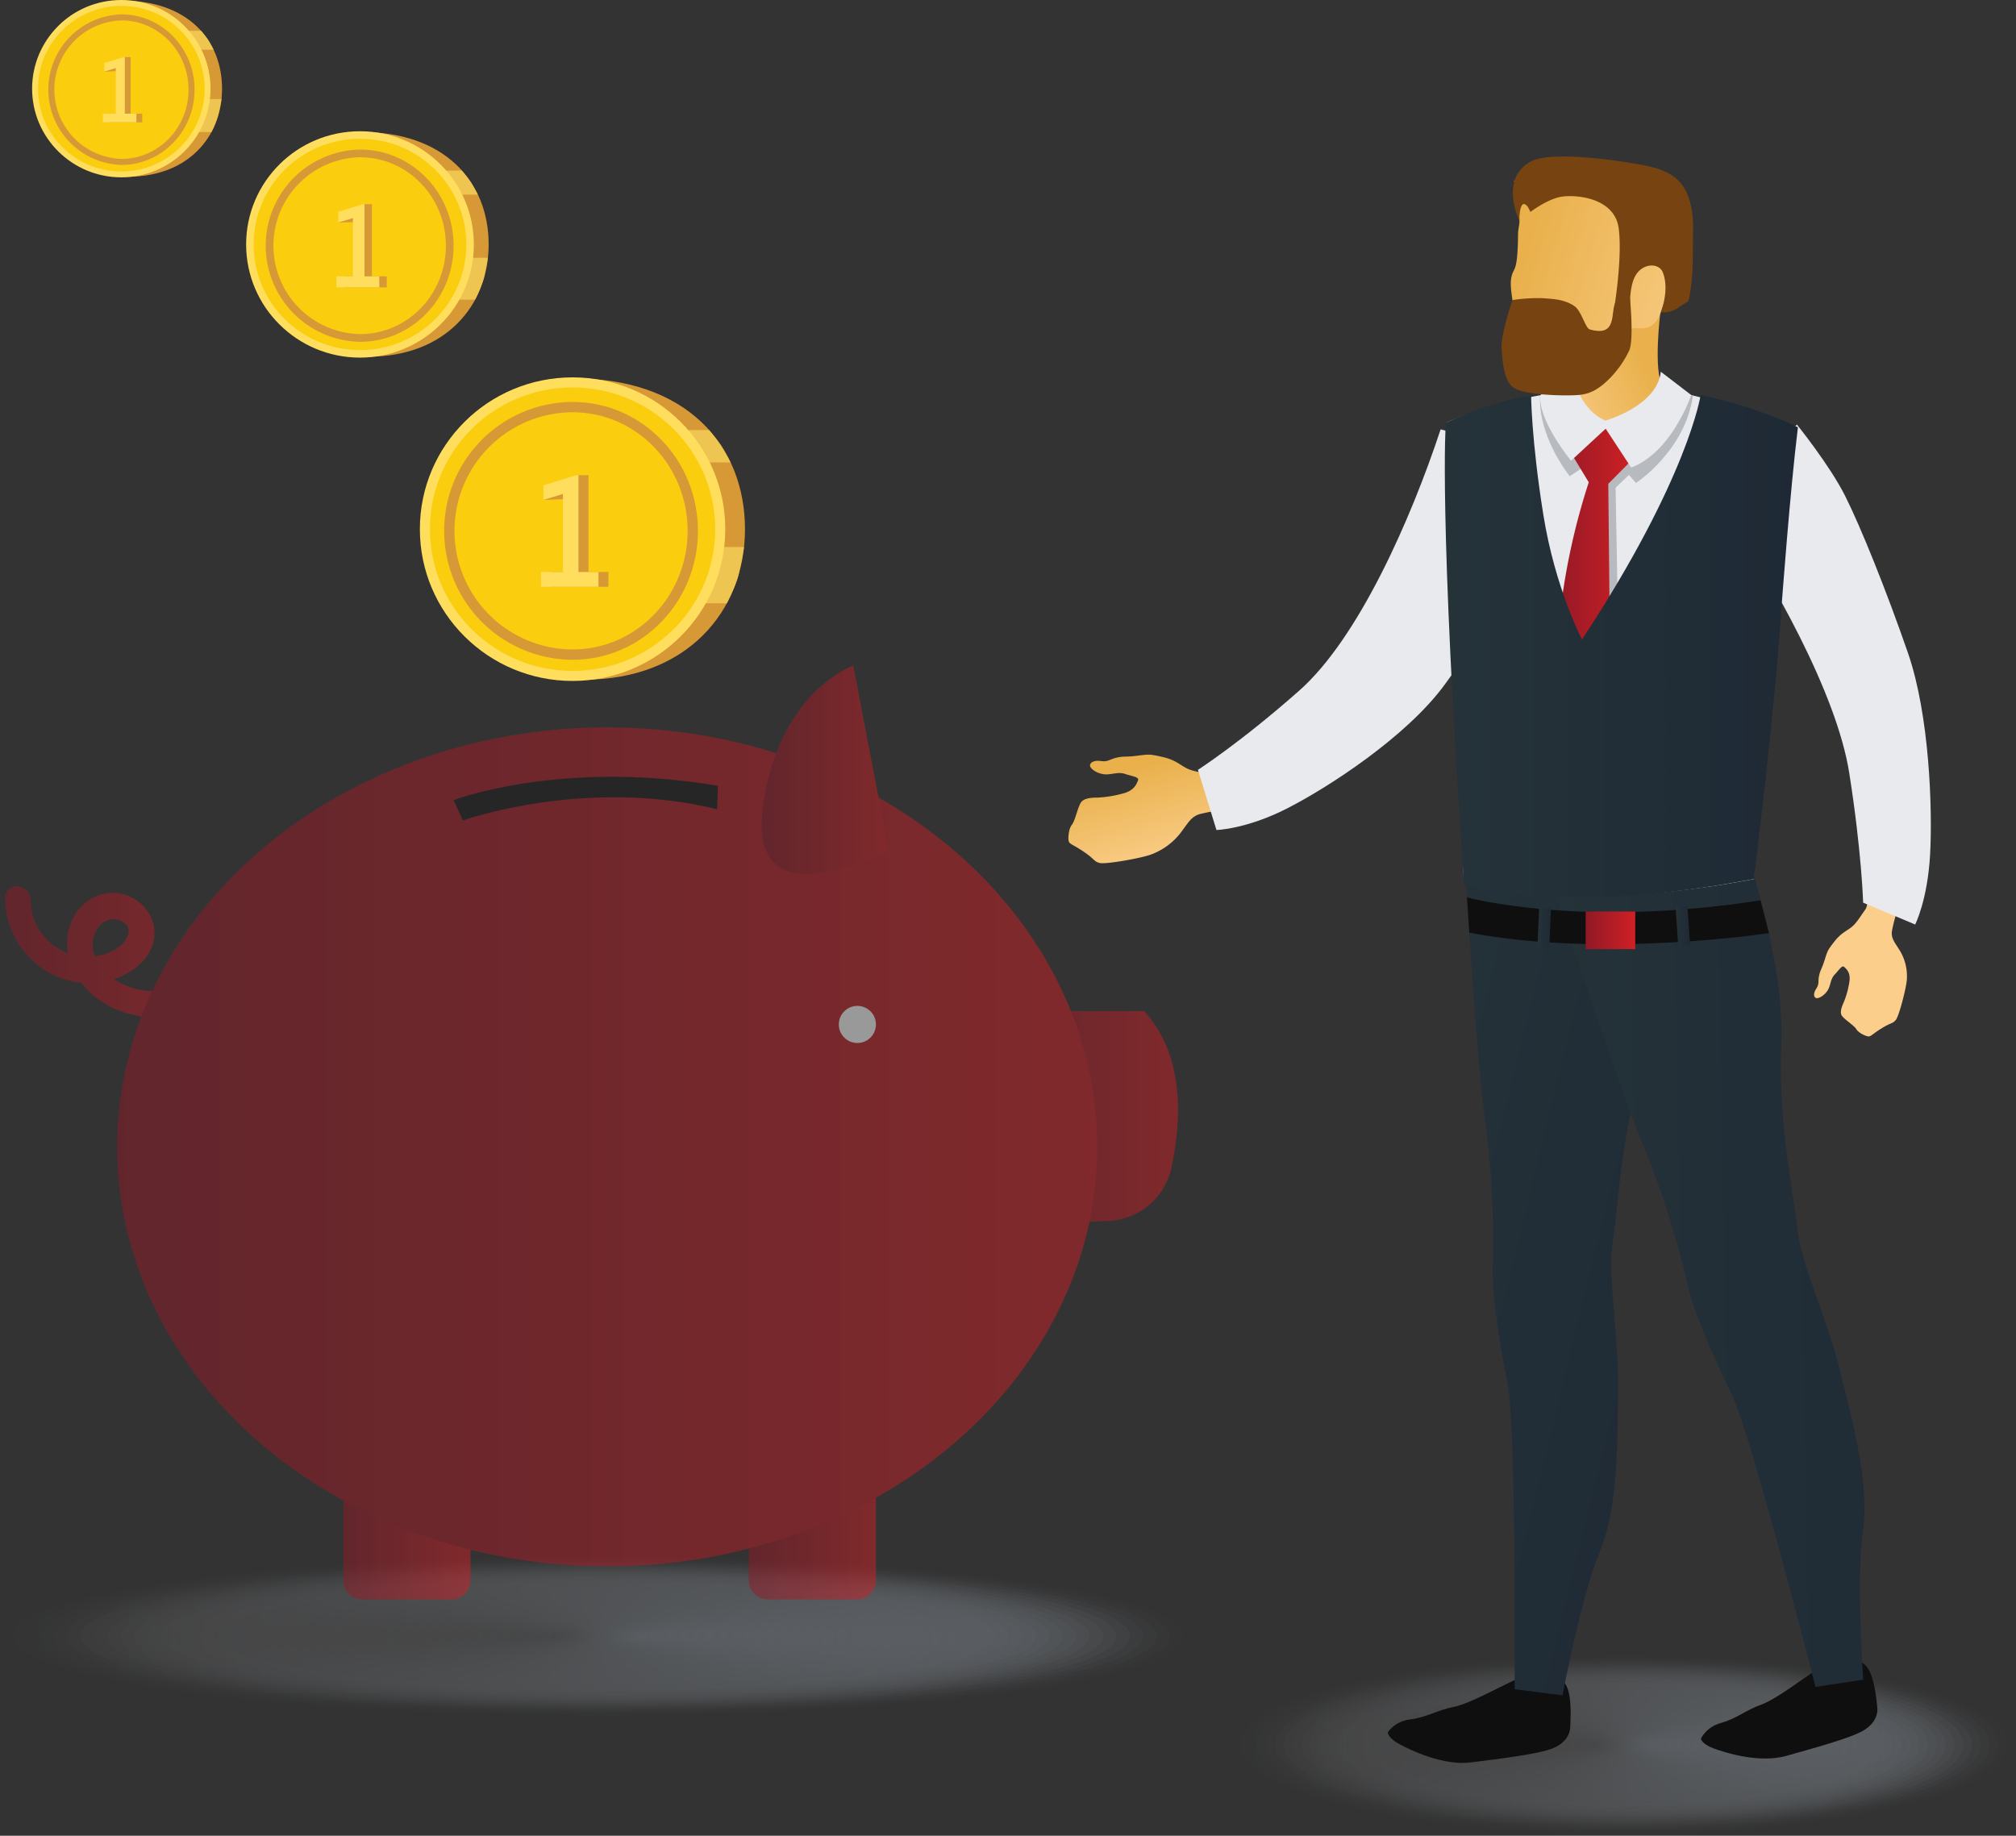<?xml version="1.0" encoding="UTF-8"?> <svg xmlns="http://www.w3.org/2000/svg" xmlns:xlink="http://www.w3.org/1999/xlink" viewBox="0 0 795 723.99"><rect x="0" y="0" width="795" height="723.99" fill="#333333" stroke="none"/><defs><style>.cls-1{opacity:0.25;}.cls-2,.cls-45{opacity:0;}.cls-2{fill:url(#linear-gradient);}.cls-3,.cls-46{opacity:0.02;}.cls-3{fill:url(#linear-gradient-2);}.cls-4,.cls-47{opacity:0.05;}.cls-4{fill:url(#linear-gradient-3);}.cls-48,.cls-5{opacity:0.07;}.cls-5{fill:url(#linear-gradient-4);}.cls-49,.cls-6{opacity:0.1;}.cls-6{fill:url(#linear-gradient-5);}.cls-50,.cls-7{opacity:0.12;}.cls-7{fill:url(#linear-gradient-6);}.cls-51,.cls-8{opacity:0.15;}.cls-8{fill:url(#linear-gradient-7);}.cls-52,.cls-9{opacity:0.17;}.cls-9{fill:url(#linear-gradient-8);}.cls-10,.cls-53{opacity:0.2;}.cls-10{fill:url(#linear-gradient-9);}.cls-11,.cls-54{opacity:0.22;}.cls-11{fill:url(#linear-gradient-10);}.cls-12,.cls-55{opacity:0.24;}.cls-12{fill:url(#linear-gradient-11);}.cls-13,.cls-56{opacity:0.27;}.cls-13{fill:url(#linear-gradient-12);}.cls-14,.cls-57{opacity:0.29;}.cls-14{fill:url(#linear-gradient-13);}.cls-15,.cls-58{opacity:0.32;}.cls-15{fill:url(#linear-gradient-14);}.cls-16,.cls-59{opacity:0.34;}.cls-16{fill:url(#linear-gradient-15);}.cls-17,.cls-60{opacity:0.37;}.cls-17{fill:url(#linear-gradient-16);}.cls-18,.cls-61{opacity:0.39;}.cls-18{fill:url(#linear-gradient-17);}.cls-19,.cls-62{opacity:0.41;}.cls-19{fill:url(#linear-gradient-18);}.cls-20,.cls-63{opacity:0.44;}.cls-20{fill:url(#linear-gradient-19);}.cls-21,.cls-64{opacity:0.46;}.cls-21{fill:url(#linear-gradient-20);}.cls-22,.cls-65{opacity:0.49;}.cls-22{fill:url(#linear-gradient-21);}.cls-23,.cls-66{opacity:0.51;}.cls-23{fill:url(#linear-gradient-22);}.cls-24,.cls-67{opacity:0.54;}.cls-24{fill:url(#linear-gradient-23);}.cls-25,.cls-68{opacity:0.56;}.cls-25{fill:url(#linear-gradient-24);}.cls-26,.cls-69{opacity:0.59;}.cls-26{fill:url(#linear-gradient-25);}.cls-27,.cls-70{opacity:0.61;}.cls-27{fill:url(#linear-gradient-26);}.cls-28,.cls-71{opacity:0.63;}.cls-28{fill:url(#linear-gradient-27);}.cls-29,.cls-72{opacity:0.66;}.cls-29{fill:url(#linear-gradient-28);}.cls-30,.cls-73{opacity:0.68;}.cls-30{fill:url(#linear-gradient-29);}.cls-31,.cls-74{opacity:0.71;}.cls-31{fill:url(#linear-gradient-30);}.cls-32,.cls-75{opacity:0.73;}.cls-32{fill:url(#linear-gradient-31);}.cls-33,.cls-76{opacity:0.76;}.cls-33{fill:url(#linear-gradient-32);}.cls-34,.cls-77{opacity:0.78;}.cls-34{fill:url(#linear-gradient-33);}.cls-35,.cls-78{opacity:0.8;}.cls-35{fill:url(#linear-gradient-34);}.cls-36,.cls-79{opacity:0.83;}.cls-36{fill:url(#linear-gradient-35);}.cls-37,.cls-80{opacity:0.85;}.cls-37{fill:url(#linear-gradient-36);}.cls-38,.cls-81{opacity:0.88;}.cls-38{fill:url(#linear-gradient-37);}.cls-39,.cls-82{opacity:0.9;}.cls-39{fill:url(#linear-gradient-38);}.cls-40,.cls-83{opacity:0.93;}.cls-40{fill:url(#linear-gradient-39);}.cls-41,.cls-84{opacity:0.95;}.cls-41{fill:url(#linear-gradient-40);}.cls-42,.cls-85{opacity:0.98;}.cls-42{fill:url(#linear-gradient-41);}.cls-43{fill:url(#linear-gradient-42);}.cls-44{fill:url(#linear-gradient-43);}.cls-45{fill:url(#linear-gradient-44);}.cls-46{fill:url(#linear-gradient-45);}.cls-47{fill:url(#linear-gradient-46);}.cls-48{fill:url(#linear-gradient-47);}.cls-49{fill:url(#linear-gradient-48);}.cls-50{fill:url(#linear-gradient-49);}.cls-51{fill:url(#linear-gradient-50);}.cls-52{fill:url(#linear-gradient-51);}.cls-53{fill:url(#linear-gradient-52);}.cls-54{fill:url(#linear-gradient-53);}.cls-55{fill:url(#linear-gradient-54);}.cls-56{fill:url(#linear-gradient-55);}.cls-57{fill:url(#linear-gradient-56);}.cls-58{fill:url(#linear-gradient-57);}.cls-59{fill:url(#linear-gradient-58);}.cls-60{fill:url(#linear-gradient-59);}.cls-61{fill:url(#linear-gradient-60);}.cls-62{fill:url(#linear-gradient-61);}.cls-63{fill:url(#linear-gradient-62);}.cls-64{fill:url(#linear-gradient-63);}.cls-65{fill:url(#linear-gradient-64);}.cls-66{fill:url(#linear-gradient-65);}.cls-67{fill:url(#linear-gradient-66);}.cls-68{fill:url(#linear-gradient-67);}.cls-69{fill:url(#linear-gradient-68);}.cls-70{fill:url(#linear-gradient-69);}.cls-71{fill:url(#linear-gradient-70);}.cls-72{fill:url(#linear-gradient-71);}.cls-73{fill:url(#linear-gradient-72);}.cls-74{fill:url(#linear-gradient-73);}.cls-75{fill:url(#linear-gradient-74);}.cls-76{fill:url(#linear-gradient-75);}.cls-77{fill:url(#linear-gradient-76);}.cls-78{fill:url(#linear-gradient-77);}.cls-79{fill:url(#linear-gradient-78);}.cls-80{fill:url(#linear-gradient-79);}.cls-81{fill:url(#linear-gradient-80);}.cls-82{fill:url(#linear-gradient-81);}.cls-83{fill:url(#linear-gradient-82);}.cls-84{fill:url(#linear-gradient-83);}.cls-85{fill:url(#linear-gradient-84);}.cls-86{fill:url(#linear-gradient-85);}.cls-87{fill:#100f0f;}.cls-88{fill:#e8eaee;}.cls-89{fill:url(#linear-gradient-86);}.cls-90{fill:url(#linear-gradient-87);}.cls-91{fill:url(#linear-gradient-88);}.cls-92{fill:url(#linear-gradient-89);}.cls-93{fill:url(#linear-gradient-90);}.cls-94{fill:#741;}.cls-95{fill:url(#linear-gradient-91);}.cls-96{fill:url(#linear-gradient-92);}.cls-97{fill:url(#linear-gradient-93);}.cls-98{fill:#b7babe;}.cls-99{fill:url(#linear-gradient-94);}.cls-100{fill:url(#linear-gradient-95);}.cls-101{opacity:0.5;}.cls-102{fill:url(#linear-gradient-96);}.cls-103{fill:url(#linear-gradient-97);}.cls-104{fill:url(#linear-gradient-98);}.cls-105{fill:url(#linear-gradient-99);}.cls-106{fill:url(#linear-gradient-100);}.cls-107{fill:url(#linear-gradient-101);}.cls-108{fill:url(#linear-gradient-102);}.cls-109{fill:#fff;}.cls-110{fill:#1a1a1a;}.cls-111{fill:#ffde5e;}.cls-112,.cls-116{fill:#d79836;}.cls-112,.cls-113,.cls-115,.cls-118,.cls-120{fill-rule:evenodd;}.cls-113{fill:#eec551;}.cls-114,.cls-117,.cls-119{fill:#facd0e;stroke:#ffde5e;}.cls-114,.cls-115,.cls-117,.cls-118,.cls-119,.cls-120{stroke-miterlimit:10;}.cls-114{stroke-width:3.97px;}.cls-115,.cls-118,.cls-120{fill:none;stroke:#d79836;}.cls-115{stroke-width:4.06px;}.cls-117{stroke-width:2.96px;}.cls-118{stroke-width:3.03px;}.cls-119{stroke-width:2.32px;}.cls-120{stroke-width:2.37px;}</style><linearGradient id="linear-gradient" y1="645.24" x2="472" y2="645.24" gradientUnits="userSpaceOnUse"><stop offset="0" stop-color="#808184"></stop><stop offset="1" stop-color="#d1e1f2"></stop></linearGradient><linearGradient id="linear-gradient-2" x1="5.29" y1="645.24" x2="466.71" y2="645.24" xlink:href="#linear-gradient"></linearGradient><linearGradient id="linear-gradient-3" x1="10.58" y1="645.24" x2="461.42" y2="645.24" xlink:href="#linear-gradient"></linearGradient><linearGradient id="linear-gradient-4" x1="15.86" y1="645.24" x2="456.14" y2="645.24" xlink:href="#linear-gradient"></linearGradient><linearGradient id="linear-gradient-5" x1="21.15" y1="645.24" x2="450.85" y2="645.24" xlink:href="#linear-gradient"></linearGradient><linearGradient id="linear-gradient-6" x1="26.44" y1="645.24" x2="445.56" y2="645.24" xlink:href="#linear-gradient"></linearGradient><linearGradient id="linear-gradient-7" x1="31.73" y1="645.24" x2="440.27" y2="645.24" xlink:href="#linear-gradient"></linearGradient><linearGradient id="linear-gradient-8" x1="37.01" y1="645.24" x2="434.99" y2="645.24" xlink:href="#linear-gradient"></linearGradient><linearGradient id="linear-gradient-9" x1="42.3" y1="645.24" x2="429.7" y2="645.24" xlink:href="#linear-gradient"></linearGradient><linearGradient id="linear-gradient-10" x1="47.59" y1="645.24" x2="424.41" y2="645.24" xlink:href="#linear-gradient"></linearGradient><linearGradient id="linear-gradient-11" x1="52.88" y1="645.24" x2="419.12" y2="645.24" xlink:href="#linear-gradient"></linearGradient><linearGradient id="linear-gradient-12" x1="58.16" y1="645.24" x2="413.84" y2="645.24" xlink:href="#linear-gradient"></linearGradient><linearGradient id="linear-gradient-13" x1="63.45" y1="645.24" x2="408.55" y2="645.24" xlink:href="#linear-gradient"></linearGradient><linearGradient id="linear-gradient-14" x1="68.74" y1="645.24" x2="403.26" y2="645.24" xlink:href="#linear-gradient"></linearGradient><linearGradient id="linear-gradient-15" x1="74.03" y1="645.24" x2="397.97" y2="645.24" xlink:href="#linear-gradient"></linearGradient><linearGradient id="linear-gradient-16" x1="79.31" y1="645.24" x2="392.69" y2="645.24" xlink:href="#linear-gradient"></linearGradient><linearGradient id="linear-gradient-17" x1="84.6" y1="645.24" x2="387.4" y2="645.24" xlink:href="#linear-gradient"></linearGradient><linearGradient id="linear-gradient-18" x1="89.89" y1="645.24" x2="382.11" y2="645.24" xlink:href="#linear-gradient"></linearGradient><linearGradient id="linear-gradient-19" x1="95.18" y1="645.24" x2="376.82" y2="645.24" xlink:href="#linear-gradient"></linearGradient><linearGradient id="linear-gradient-20" x1="100.47" y1="645.24" x2="371.53" y2="645.24" xlink:href="#linear-gradient"></linearGradient><linearGradient id="linear-gradient-21" x1="105.75" y1="645.24" x2="366.25" y2="645.24" xlink:href="#linear-gradient"></linearGradient><linearGradient id="linear-gradient-22" x1="111.04" y1="645.24" x2="360.96" y2="645.24" xlink:href="#linear-gradient"></linearGradient><linearGradient id="linear-gradient-23" x1="116.33" y1="645.24" x2="355.67" y2="645.24" xlink:href="#linear-gradient"></linearGradient><linearGradient id="linear-gradient-24" x1="121.62" y1="645.24" x2="350.38" y2="645.24" xlink:href="#linear-gradient"></linearGradient><linearGradient id="linear-gradient-25" x1="126.9" y1="645.24" x2="345.1" y2="645.24" xlink:href="#linear-gradient"></linearGradient><linearGradient id="linear-gradient-26" x1="132.19" y1="645.24" x2="339.81" y2="645.24" xlink:href="#linear-gradient"></linearGradient><linearGradient id="linear-gradient-27" x1="137.48" y1="645.24" x2="334.52" y2="645.24" xlink:href="#linear-gradient"></linearGradient><linearGradient id="linear-gradient-28" x1="142.77" y1="645.24" x2="329.23" y2="645.24" xlink:href="#linear-gradient"></linearGradient><linearGradient id="linear-gradient-29" x1="148.05" y1="645.24" x2="323.95" y2="645.24" xlink:href="#linear-gradient"></linearGradient><linearGradient id="linear-gradient-30" x1="153.34" y1="645.24" x2="318.66" y2="645.24" xlink:href="#linear-gradient"></linearGradient><linearGradient id="linear-gradient-31" x1="158.63" y1="645.24" x2="313.37" y2="645.24" xlink:href="#linear-gradient"></linearGradient><linearGradient id="linear-gradient-32" x1="163.92" y1="645.24" x2="308.08" y2="645.24" xlink:href="#linear-gradient"></linearGradient><linearGradient id="linear-gradient-33" x1="169.2" y1="645.24" x2="302.8" y2="645.24" xlink:href="#linear-gradient"></linearGradient><linearGradient id="linear-gradient-34" x1="174.49" y1="645.24" x2="297.51" y2="645.24" xlink:href="#linear-gradient"></linearGradient><linearGradient id="linear-gradient-35" x1="179.78" y1="645.24" x2="292.22" y2="645.24" xlink:href="#linear-gradient"></linearGradient><linearGradient id="linear-gradient-36" x1="185.07" y1="645.24" x2="286.93" y2="645.24" xlink:href="#linear-gradient"></linearGradient><linearGradient id="linear-gradient-37" x1="190.36" y1="645.24" x2="281.64" y2="645.24" xlink:href="#linear-gradient"></linearGradient><linearGradient id="linear-gradient-38" x1="195.64" y1="645.24" x2="276.36" y2="645.24" xlink:href="#linear-gradient"></linearGradient><linearGradient id="linear-gradient-39" x1="200.93" y1="645.24" x2="271.07" y2="645.24" xlink:href="#linear-gradient"></linearGradient><linearGradient id="linear-gradient-40" x1="206.22" y1="645.24" x2="265.78" y2="645.24" xlink:href="#linear-gradient"></linearGradient><linearGradient id="linear-gradient-41" x1="211.51" y1="645.24" x2="260.49" y2="645.24" xlink:href="#linear-gradient"></linearGradient><linearGradient id="linear-gradient-42" x1="216.79" y1="645.24" x2="255.21" y2="645.24" xlink:href="#linear-gradient"></linearGradient><linearGradient id="linear-gradient-43" x1="-16367.11" y1="15374.85" x2="-16335.44" y2="15374.85" gradientTransform="matrix(0.24, 1.29, 0.98, -0.28, -10630.33, 25703.26)" gradientUnits="userSpaceOnUse"><stop offset="0" stop-color="#e9b04b"></stop><stop offset="1" stop-color="#fbcf8b"></stop></linearGradient><linearGradient id="linear-gradient-44" x1="485.5" y1="688.08" x2="795" y2="688.08" xlink:href="#linear-gradient"></linearGradient><linearGradient id="linear-gradient-45" x1="488.97" y1="688.08" x2="791.53" y2="688.08" xlink:href="#linear-gradient"></linearGradient><linearGradient id="linear-gradient-46" x1="492.43" y1="688.08" x2="788.06" y2="688.08" xlink:href="#linear-gradient"></linearGradient><linearGradient id="linear-gradient-47" x1="495.9" y1="688.08" x2="784.6" y2="688.08" xlink:href="#linear-gradient"></linearGradient><linearGradient id="linear-gradient-48" x1="499.37" y1="688.08" x2="781.13" y2="688.08" xlink:href="#linear-gradient"></linearGradient><linearGradient id="linear-gradient-49" x1="502.83" y1="688.08" x2="777.66" y2="688.08" xlink:href="#linear-gradient"></linearGradient><linearGradient id="linear-gradient-50" x1="506.3" y1="688.08" x2="774.2" y2="688.08" xlink:href="#linear-gradient"></linearGradient><linearGradient id="linear-gradient-51" x1="509.77" y1="688.08" x2="770.73" y2="688.08" xlink:href="#linear-gradient"></linearGradient><linearGradient id="linear-gradient-52" x1="513.24" y1="688.08" x2="767.26" y2="688.08" xlink:href="#linear-gradient"></linearGradient><linearGradient id="linear-gradient-53" x1="516.7" y1="688.08" x2="763.79" y2="688.08" xlink:href="#linear-gradient"></linearGradient><linearGradient id="linear-gradient-54" x1="520.17" y1="688.08" x2="760.33" y2="688.08" xlink:href="#linear-gradient"></linearGradient><linearGradient id="linear-gradient-55" x1="523.64" y1="688.08" x2="756.86" y2="688.08" xlink:href="#linear-gradient"></linearGradient><linearGradient id="linear-gradient-56" x1="527.11" y1="688.08" x2="753.39" y2="688.08" xlink:href="#linear-gradient"></linearGradient><linearGradient id="linear-gradient-57" x1="530.57" y1="688.08" x2="749.93" y2="688.08" xlink:href="#linear-gradient"></linearGradient><linearGradient id="linear-gradient-58" x1="534.04" y1="688.08" x2="746.46" y2="688.08" xlink:href="#linear-gradient"></linearGradient><linearGradient id="linear-gradient-59" x1="537.51" y1="688.08" x2="742.99" y2="688.08" xlink:href="#linear-gradient"></linearGradient><linearGradient id="linear-gradient-60" x1="540.97" y1="688.08" x2="739.52" y2="688.08" xlink:href="#linear-gradient"></linearGradient><linearGradient id="linear-gradient-61" x1="544.44" y1="688.08" x2="736.06" y2="688.08" xlink:href="#linear-gradient"></linearGradient><linearGradient id="linear-gradient-62" x1="547.91" y1="688.08" x2="732.59" y2="688.08" xlink:href="#linear-gradient"></linearGradient><linearGradient id="linear-gradient-63" x1="551.38" y1="688.08" x2="729.12" y2="688.08" xlink:href="#linear-gradient"></linearGradient><linearGradient id="linear-gradient-64" x1="554.84" y1="688.08" x2="725.65" y2="688.08" xlink:href="#linear-gradient"></linearGradient><linearGradient id="linear-gradient-65" x1="558.31" y1="688.08" x2="722.19" y2="688.08" xlink:href="#linear-gradient"></linearGradient><linearGradient id="linear-gradient-66" x1="561.78" y1="688.08" x2="718.72" y2="688.08" xlink:href="#linear-gradient"></linearGradient><linearGradient id="linear-gradient-67" x1="565.24" y1="688.08" x2="715.25" y2="688.08" xlink:href="#linear-gradient"></linearGradient><linearGradient id="linear-gradient-68" x1="568.71" y1="688.08" x2="711.79" y2="688.08" xlink:href="#linear-gradient"></linearGradient><linearGradient id="linear-gradient-69" x1="572.18" y1="688.08" x2="708.32" y2="688.08" xlink:href="#linear-gradient"></linearGradient><linearGradient id="linear-gradient-70" x1="575.65" y1="688.08" x2="704.85" y2="688.08" xlink:href="#linear-gradient"></linearGradient><linearGradient id="linear-gradient-71" x1="579.11" y1="688.08" x2="701.38" y2="688.08" xlink:href="#linear-gradient"></linearGradient><linearGradient id="linear-gradient-72" x1="582.58" y1="688.08" x2="697.92" y2="688.08" xlink:href="#linear-gradient"></linearGradient><linearGradient id="linear-gradient-73" x1="586.05" y1="688.08" x2="694.45" y2="688.08" xlink:href="#linear-gradient"></linearGradient><linearGradient id="linear-gradient-74" x1="589.52" y1="688.08" x2="690.98" y2="688.08" xlink:href="#linear-gradient"></linearGradient><linearGradient id="linear-gradient-75" x1="592.98" y1="688.08" x2="687.52" y2="688.08" xlink:href="#linear-gradient"></linearGradient><linearGradient id="linear-gradient-76" x1="596.45" y1="688.08" x2="684.05" y2="688.08" xlink:href="#linear-gradient"></linearGradient><linearGradient id="linear-gradient-77" x1="599.92" y1="688.08" x2="680.58" y2="688.08" xlink:href="#linear-gradient"></linearGradient><linearGradient id="linear-gradient-78" x1="603.38" y1="688.08" x2="677.11" y2="688.08" xlink:href="#linear-gradient"></linearGradient><linearGradient id="linear-gradient-79" x1="606.85" y1="688.08" x2="673.65" y2="688.08" xlink:href="#linear-gradient"></linearGradient><linearGradient id="linear-gradient-80" x1="610.32" y1="688.08" x2="670.18" y2="688.08" xlink:href="#linear-gradient"></linearGradient><linearGradient id="linear-gradient-81" x1="613.79" y1="688.08" x2="666.71" y2="688.08" xlink:href="#linear-gradient"></linearGradient><linearGradient id="linear-gradient-82" x1="617.25" y1="688.08" x2="663.24" y2="688.08" xlink:href="#linear-gradient"></linearGradient><linearGradient id="linear-gradient-83" x1="620.72" y1="688.08" x2="659.78" y2="688.08" xlink:href="#linear-gradient"></linearGradient><linearGradient id="linear-gradient-84" x1="624.19" y1="688.08" x2="656.31" y2="688.08" xlink:href="#linear-gradient"></linearGradient><linearGradient id="linear-gradient-85" x1="627.65" y1="688.08" x2="652.84" y2="688.08" xlink:href="#linear-gradient"></linearGradient><linearGradient id="linear-gradient-86" x1="-9258.12" y1="16578.45" x2="-9226.46" y2="16578.45" gradientTransform="matrix(1.1, 0.2, 0.12, -0.81, 8878.91, 15660.14)" xlink:href="#linear-gradient-43"></linearGradient><linearGradient id="linear-gradient-87" x1="-2475.54" y1="2326.73" x2="-2648.21" y2="2329.82" gradientTransform="matrix(-0.96, -0.34, -0.29, 1.25, -1178.96, -3282.23)" gradientUnits="userSpaceOnUse"><stop offset="0" stop-color="#253339"></stop><stop offset="1" stop-color="#1e2935"></stop></linearGradient><linearGradient id="linear-gradient-88" x1="-5061.08" y1="3323.19" x2="-5233.75" y2="3326.27" gradientTransform="matrix(-1.01, -0.06, 0.04, 1.29, -4643.15, -4103.55)" xlink:href="#linear-gradient-87"></linearGradient><linearGradient id="linear-gradient-89" x1="-4416.59" y1="147.78" x2="-4374.04" y2="168.94" gradientTransform="matrix(-0.97, 0, 0, 1, -3632.78, 0)" xlink:href="#linear-gradient-43"></linearGradient><linearGradient id="linear-gradient-90" x1="-4363.18" y1="102.78" x2="-4445.32" y2="127.42" gradientTransform="matrix(-0.97, 0, 0, 1, -3632.78, 0)" xlink:href="#linear-gradient-43"></linearGradient><linearGradient id="linear-gradient-91" x1="625.3" y1="366.91" x2="644.85" y2="366.91" gradientUnits="userSpaceOnUse"><stop offset="0" stop-color="#901926"></stop><stop offset="1" stop-color="#cf2025"></stop></linearGradient><linearGradient id="linear-gradient-92" x1="606.22" y1="366.01" x2="611.6" y2="366.01" gradientTransform="translate(947.4 -258.61) rotate(87.44)" xlink:href="#linear-gradient-87"></linearGradient><linearGradient id="linear-gradient-93" x1="660.76" y1="365.23" x2="666.51" y2="365.23" gradientTransform="translate(26.38 -44.3) rotate(3.9)" xlink:href="#linear-gradient-87"></linearGradient><linearGradient id="linear-gradient-94" x1="611.72" y1="242.26" x2="644.41" y2="242.26" xlink:href="#linear-gradient-91"></linearGradient><linearGradient id="linear-gradient-95" x1="569.8" y1="254.83" x2="709.04" y2="254.83" gradientTransform="matrix(1, 0, 0, 1, 0, 0)" xlink:href="#linear-gradient-87"></linearGradient><linearGradient id="linear-gradient-96" x1="135.42" y1="604.74" x2="185.55" y2="604.74" xlink:href="#linear-gradient-91"></linearGradient><linearGradient id="linear-gradient-97" x1="295.29" y1="604.74" x2="345.42" y2="604.74" xlink:href="#linear-gradient-91"></linearGradient><linearGradient id="linear-gradient-98" x1="6.51" y1="375.33" x2="92.18" y2="375.33" xlink:href="#linear-gradient-91"></linearGradient><linearGradient id="linear-gradient-99" x1="2" y1="375.33" x2="96.67" y2="375.33" xlink:href="#linear-gradient-91"></linearGradient><linearGradient id="linear-gradient-100" x1="388.56" y1="441.05" x2="464.54" y2="441.05" xlink:href="#linear-gradient-91"></linearGradient><linearGradient id="linear-gradient-101" x1="46.19" y1="452.32" x2="432.71" y2="452.32" xlink:href="#linear-gradient-91"></linearGradient><linearGradient id="linear-gradient-102" x1="300.35" y1="303.65" x2="350.43" y2="303.65" xlink:href="#linear-gradient-91"></linearGradient></defs><title>Tx_Uredicheski_Nabirratlena_smetka</title><g id="Layer_2" data-name="Layer 2"><g id="Layer_1-2" data-name="Layer 1"><g class="cls-1"><ellipse id="_Path_" data-name="&lt;Path&gt;" class="cls-2" cx="236" cy="645.24" rx="236" ry="32.01"></ellipse><path class="cls-3" d="M466.71,645.24c0,17.28-103.29,31.29-230.71,31.29S5.29,662.52,5.29,645.24,108.58,614,236,614,466.71,628,466.71,645.24Z"></path><ellipse class="cls-4" cx="236" cy="645.24" rx="225.42" ry="30.58"></ellipse><path class="cls-5" d="M456.14,645.24c0,16.49-98.56,29.86-220.14,29.86S15.86,661.73,15.86,645.24,114.42,615.38,236,615.38,456.14,628.75,456.14,645.24Z"></path><path class="cls-6" d="M450.85,645.24c0,16.1-96.19,29.14-214.85,29.14s-214.85-13-214.85-29.14S117.34,616.1,236,616.1,450.85,629.15,450.85,645.24Z"></path><ellipse class="cls-7" cx="236" cy="645.24" rx="209.56" ry="28.42"></ellipse><path class="cls-8" d="M440.27,645.24c0,15.3-91.45,27.71-204.27,27.71S31.73,660.54,31.73,645.24,123.18,617.53,236,617.53,440.27,629.94,440.27,645.24Z"></path><ellipse class="cls-9" cx="236" cy="645.24" rx="198.99" ry="26.99"></ellipse><path class="cls-10" d="M429.7,645.24c0,14.51-86.72,26.27-193.7,26.27S42.3,659.75,42.3,645.24,129,619,236,619,429.7,630.73,429.7,645.24Z"></path><path class="cls-11" d="M424.41,645.24c0,14.11-84.35,25.56-188.41,25.56S47.59,659.35,47.59,645.24,131.94,619.69,236,619.69,424.41,631.13,424.41,645.24Z"></path><path class="cls-12" d="M419.12,645.24c0,13.72-82,24.84-183.12,24.84S52.88,659,52.88,645.24s82-24.84,183.12-24.84S419.12,631.52,419.12,645.24Z"></path><ellipse class="cls-13" cx="236" cy="645.24" rx="177.84" ry="24.12"></ellipse><path class="cls-14" d="M408.55,645.24c0,12.93-77.25,23.4-172.55,23.4S63.45,658.17,63.45,645.24s77.25-23.4,172.55-23.4S408.55,632.31,408.55,645.24Z"></path><path class="cls-15" d="M403.26,645.24c0,12.53-74.88,22.69-167.26,22.69S68.74,657.77,68.74,645.24,143.62,622.55,236,622.55,403.26,632.71,403.26,645.24Z"></path><path class="cls-16" d="M398,645.24c0,12.13-72.51,22-162,22s-162-9.84-162-22,72.51-22,162-22S398,633.11,398,645.24Z"></path><path class="cls-17" d="M392.69,645.24c0,11.74-70.16,21.25-156.69,21.25S79.31,657,79.31,645.24,149.47,624,236,624,392.69,633.5,392.69,645.24Z"></path><ellipse class="cls-18" cx="236" cy="645.24" rx="151.4" ry="20.54"></ellipse><path class="cls-19" d="M382.11,645.24c0,11-65.42,19.82-146.11,19.82S89.89,656.19,89.89,645.24,155.31,625.42,236,625.42,382.11,634.3,382.11,645.24Z"></path><path class="cls-20" d="M376.82,645.24c0,10.55-63.05,19.1-140.82,19.1s-140.82-8.55-140.82-19.1,63-19.1,140.82-19.1S376.82,634.69,376.82,645.24Z"></path><path class="cls-21" d="M371.53,645.24c0,10.15-60.68,18.38-135.53,18.38s-135.53-8.23-135.53-18.38S161.15,626.86,236,626.86,371.53,635.09,371.53,645.24Z"></path><ellipse class="cls-22" cx="236" cy="645.24" rx="130.25" ry="17.67"></ellipse><path class="cls-23" d="M361,645.24c0,9.36-55.95,17-125,17s-125-7.59-125-17,56-17,125-17S361,635.88,361,645.24Z"></path><path class="cls-24" d="M355.67,645.24c0,9-53.58,16.23-119.67,16.23s-119.67-7.26-119.67-16.23S169.91,629,236,629,355.67,636.28,355.67,645.24Z"></path><path class="cls-25" d="M350.38,645.24c0,8.57-51.21,15.52-114.38,15.52s-114.38-7-114.38-15.52S172.83,629.73,236,629.73,350.38,636.67,350.38,645.24Z"></path><path class="cls-26" d="M345.1,645.24c0,8.17-48.85,14.8-109.1,14.8s-109.1-6.63-109.1-14.8,48.85-14.8,109.1-14.8S345.1,637.07,345.1,645.24Z"></path><ellipse class="cls-27" cx="236" cy="645.24" rx="103.81" ry="14.08"></ellipse><path class="cls-28" d="M334.52,645.24c0,7.38-44.11,13.36-98.52,13.36s-98.52-6-98.52-13.36,44.11-13.36,98.52-13.36S334.52,637.86,334.52,645.24Z"></path><path class="cls-29" d="M329.23,645.24c0,7-41.74,12.65-93.23,12.65s-93.23-5.67-93.23-12.65,41.74-12.65,93.23-12.65S329.23,638.26,329.23,645.24Z"></path><path class="cls-30" d="M324,645.24c0,6.59-39.38,11.93-87.95,11.93s-87.95-5.34-87.95-11.93,39.38-11.93,87.95-11.93S324,638.65,324,645.24Z"></path><path class="cls-31" d="M318.66,645.24c0,6.19-37,11.21-82.66,11.21s-82.66-5-82.66-11.21S190.35,634,236,634,318.66,639.05,318.66,645.24Z"></path><path class="cls-32" d="M313.37,645.24c0,5.8-34.64,10.49-77.37,10.49s-77.37-4.69-77.37-10.49,34.64-10.49,77.37-10.49S313.37,639.44,313.37,645.24Z"></path><path class="cls-33" d="M308.08,645.24c0,5.4-32.27,9.78-72.08,9.78s-72.08-4.38-72.08-9.78,32.27-9.78,72.08-9.78S308.08,639.84,308.08,645.24Z"></path><path class="cls-34" d="M302.8,645.24c0,5-29.91,9.06-66.8,9.06s-66.8-4.06-66.8-9.06,29.91-9.06,66.8-9.06S302.8,640.24,302.8,645.24Z"></path><path class="cls-35" d="M297.51,645.24c0,4.61-27.54,8.34-61.51,8.34s-61.51-3.73-61.51-8.34S202,636.9,236,636.9,297.51,640.63,297.51,645.24Z"></path><path class="cls-36" d="M292.22,645.24c0,4.21-25.17,7.63-56.22,7.63s-56.22-3.42-56.22-7.63S205,637.62,236,637.62,292.22,641,292.22,645.24Z"></path><path class="cls-37" d="M286.93,645.24c0,3.82-22.8,6.91-50.93,6.91s-50.93-3.09-50.93-6.91,22.8-6.91,50.93-6.91S286.93,641.43,286.93,645.24Z"></path><path class="cls-38" d="M281.64,645.24c0,3.42-20.43,6.19-45.64,6.19s-45.64-2.77-45.64-6.19,20.43-6.19,45.64-6.19S281.64,641.82,281.64,645.24Z"></path><path class="cls-39" d="M276.36,645.24c0,3-18.07,5.47-40.36,5.47s-40.36-2.45-40.36-5.47,18.07-5.47,40.36-5.47S276.36,642.22,276.36,645.24Z"></path><path class="cls-40" d="M271.07,645.24c0,2.63-15.7,4.76-35.07,4.76s-35.07-2.13-35.07-4.76,15.7-4.76,35.07-4.76S271.07,642.61,271.07,645.24Z"></path><path class="cls-41" d="M265.78,645.24c0,2.23-13.33,4-29.78,4s-29.78-1.81-29.78-4,13.33-4,29.78-4S265.78,643,265.78,645.24Z"></path><path class="cls-42" d="M260.49,645.24c0,1.84-11,3.32-24.49,3.32s-24.49-1.48-24.49-3.32,11-3.32,24.49-3.32S260.49,643.41,260.49,645.24Z"></path><path id="_Path_2" data-name="&lt;Path&gt;" class="cls-43" d="M255.21,645.24c0,1.44-8.6,2.61-19.21,2.61s-19.21-1.17-19.21-2.61,8.6-2.6,19.21-2.6S255.21,643.8,255.21,645.24Z"></path></g><path class="cls-44" d="M486,303.13s-5,2.85-8,2.24-7.28-.91-10.18-2.45-4.46-3.28-9.48-4.41-5.14-1.06-9.93-.46-5,.07-8,.74-3.41,1.77-6.37,1.34-4.5.9-4.15,2.07,2.74,2.86,5.54,3.16,5.41-1.09,8.2-.15c3.16,1.07,5.68,1.18,5.12,2.6s-1.49,4-5.94,5.13a45.94,45.94,0,0,1-10,1.62c-2.05,0-4.92.11-6.29,1.59s-2.49,7.48-3.83,9.12-1.74,6.12-1,7,2.15,1.21,6.09,3.92,3.55,3.54,5.86,4.15,16.41-1.88,20.25-3.33a26.25,26.25,0,0,0,11.49-8.31c3.2-4.16,4.35-6.84,8.16-7.74s9.66-2,12.62-1.55a18.73,18.73,0,0,0,4,.32Z"></path><g class="cls-1"><ellipse id="_Path_3" data-name="&lt;Path&gt;" class="cls-45" cx="640.25" cy="688.08" rx="154.75" ry="35.91"></ellipse><path class="cls-46" d="M791.53,688.08c0,19.38-67.73,35.1-151.28,35.1S489,707.46,489,688.08,556.7,653,640.25,653,791.53,668.69,791.53,688.08Z"></path><ellipse class="cls-47" cx="640.25" cy="688.08" rx="147.82" ry="34.3"></ellipse><path class="cls-48" d="M784.6,688.08c0,18.5-64.63,33.49-144.35,33.49s-144.35-15-144.35-33.49,64.63-33.5,144.35-33.5S784.6,669.58,784.6,688.08Z"></path><path class="cls-49" d="M781.13,688.08c0,18-63.07,32.69-140.88,32.69s-140.88-14.64-140.88-32.69,63.07-32.69,140.88-32.69S781.13,670,781.13,688.08Z"></path><ellipse class="cls-50" cx="640.25" cy="688.08" rx="137.41" ry="31.89"></ellipse><path class="cls-51" d="M774.2,688.08c0,17.16-60,31.08-134,31.08S506.3,705.24,506.3,688.08s60-31.08,134-31.08S774.2,670.91,774.2,688.08Z"></path><ellipse class="cls-52" cx="640.25" cy="688.08" rx="130.48" ry="30.28"></ellipse><path class="cls-53" d="M767.26,688.08c0,16.27-56.86,29.47-127,29.47s-127-13.2-127-29.47,56.86-29.47,127-29.47S767.26,671.8,767.26,688.08Z"></path><path class="cls-54" d="M763.79,688.08c0,15.83-55.31,28.66-123.54,28.66S516.7,703.91,516.7,688.08,572,659.41,640.25,659.41,763.79,672.24,763.79,688.08Z"></path><path class="cls-55" d="M760.33,688.08c0,15.39-53.76,27.86-120.08,27.86s-120.08-12.47-120.08-27.86,53.76-27.87,120.08-27.87S760.33,672.69,760.33,688.08Z"></path><ellipse class="cls-56" cx="640.25" cy="688.08" rx="116.61" ry="27.06"></ellipse><path class="cls-57" d="M753.39,688.08c0,14.5-50.65,26.25-113.14,26.25s-113.14-11.75-113.14-26.25,50.65-26.26,113.14-26.26S753.39,673.58,753.39,688.08Z"></path><path class="cls-58" d="M749.93,688.08c0,14-49.11,25.45-109.68,25.45s-109.68-11.4-109.68-25.45,49.11-25.45,109.68-25.45S749.93,674,749.93,688.08Z"></path><path class="cls-59" d="M746.46,688.08c0,13.61-47.55,24.64-106.21,24.64S534,701.69,534,688.08s47.55-24.65,106.21-24.65S746.46,674.47,746.46,688.08Z"></path><path class="cls-60" d="M743,688.08c0,13.16-46,23.84-102.74,23.84s-102.74-10.68-102.74-23.84,46-23.84,102.74-23.84S743,674.91,743,688.08Z"></path><ellipse class="cls-61" cx="640.25" cy="688.08" rx="99.27" ry="23.04"></ellipse><path class="cls-62" d="M736.06,688.08c0,12.28-42.9,22.23-95.81,22.23s-95.81-9.95-95.81-22.23,42.9-22.23,95.81-22.23S736.06,675.8,736.06,688.08Z"></path><path class="cls-63" d="M732.59,688.08c0,11.83-41.34,21.42-92.34,21.42s-92.34-9.59-92.34-21.42,41.34-21.43,92.34-21.43S732.59,676.24,732.59,688.08Z"></path><path class="cls-64" d="M729.12,688.08c0,11.39-39.79,20.62-88.87,20.62s-88.87-9.23-88.87-20.62,39.79-20.62,88.87-20.62S729.12,676.69,729.12,688.08Z"></path><ellipse class="cls-65" cx="640.25" cy="688.08" rx="85.41" ry="19.82"></ellipse><path class="cls-66" d="M722.19,688.08c0,10.5-36.69,19-81.94,19s-81.94-8.51-81.94-19,36.69-19,81.94-19S722.19,677.58,722.19,688.08Z"></path><path class="cls-67" d="M718.72,688.08c0,10-35.13,18.21-78.47,18.21s-78.47-8.16-78.47-18.21,35.13-18.21,78.47-18.21S718.72,678,718.72,688.08Z"></path><path class="cls-68" d="M715.25,688.08c0,9.61-33.58,17.4-75,17.4s-75-7.79-75-17.4,33.59-17.41,75-17.41S715.25,678.47,715.25,688.08Z"></path><path class="cls-69" d="M711.79,688.08c0,9.16-32,16.6-71.54,16.6s-71.54-7.44-71.54-16.6,32-16.6,71.54-16.6S711.79,678.91,711.79,688.08Z"></path><ellipse class="cls-70" cx="640.25" cy="688.08" rx="68.07" ry="15.79"></ellipse><path class="cls-71" d="M704.85,688.08c0,8.28-28.92,15-64.6,15s-64.6-6.71-64.6-15,28.92-15,64.6-15S704.85,679.8,704.85,688.08Z"></path><path class="cls-72" d="M701.38,688.08c0,7.83-27.37,14.18-61.13,14.18s-61.14-6.35-61.14-14.18,27.38-14.19,61.14-14.19S701.38,680.24,701.38,688.08Z"></path><path class="cls-73" d="M697.92,688.08c0,7.39-25.82,13.38-57.67,13.38s-57.67-6-57.67-13.38,25.82-13.38,57.67-13.38S697.92,680.69,697.92,688.08Z"></path><path class="cls-74" d="M694.45,688.08c0,6.94-24.27,12.57-54.2,12.57s-54.2-5.63-54.2-12.57,24.26-12.58,54.2-12.58S694.45,681.13,694.45,688.08Z"></path><path class="cls-75" d="M691,688.08c0,6.5-22.71,11.77-50.73,11.77s-50.73-5.27-50.73-11.77,22.71-11.77,50.73-11.77S691,681.58,691,688.08Z"></path><path class="cls-76" d="M687.52,688.08c0,6-21.17,11-47.27,11s-47.27-4.92-47.27-11,21.16-11,47.27-11S687.52,682,687.52,688.08Z"></path><path class="cls-77" d="M684.05,688.08c0,5.61-19.61,10.16-43.8,10.16s-43.8-4.55-43.8-10.16,19.61-10.17,43.8-10.17S684.05,682.46,684.05,688.08Z"></path><path class="cls-78" d="M680.58,688.08c0,5.17-18.06,9.36-40.33,9.36s-40.33-4.19-40.33-9.36,18.05-9.36,40.33-9.36S680.58,682.91,680.58,688.08Z"></path><path class="cls-79" d="M677.11,688.08c0,4.72-16.5,8.55-36.86,8.55s-36.87-3.83-36.87-8.55,16.51-8.56,36.87-8.56S677.11,683.35,677.11,688.08Z"></path><path class="cls-80" d="M673.65,688.08c0,4.28-15,7.75-33.4,7.75s-33.4-3.47-33.4-7.75,14.95-7.75,33.4-7.75S673.65,683.8,673.65,688.08Z"></path><path class="cls-81" d="M670.18,688.08c0,3.83-13.4,6.94-29.93,6.94s-29.93-3.11-29.93-6.94,13.4-7,29.93-7S670.18,684.24,670.18,688.08Z"></path><path class="cls-82" d="M666.71,688.08c0,3.39-11.85,6.14-26.46,6.14s-26.46-2.75-26.46-6.14,11.84-6.14,26.46-6.14S666.71,684.69,666.71,688.08Z"></path><path class="cls-83" d="M663.24,688.08c0,2.94-10.29,5.33-23,5.33s-23-2.39-23-5.33,10.3-5.34,23-5.34S663.24,685.13,663.24,688.08Z"></path><path class="cls-84" d="M659.78,688.08c0,2.5-8.75,4.53-19.53,4.53s-19.53-2-19.53-4.53,8.74-4.53,19.53-4.53S659.78,685.57,659.78,688.08Z"></path><path class="cls-85" d="M656.31,688.08c0,2.06-7.19,3.72-16.06,3.72s-16.06-1.66-16.06-3.72,7.19-3.73,16.06-3.73S656.31,686,656.31,688.08Z"></path><path id="_Path_4" data-name="&lt;Path&gt;" class="cls-86" d="M652.84,688.08c0,1.61-5.64,2.92-12.59,2.92s-12.6-1.31-12.6-2.92,5.64-2.92,12.6-2.92S652.84,686.46,652.84,688.08Z"></path></g><path class="cls-87" d="M717.29,657.94c-5.22,3.18-16.65,12.16-22.71,14.31s-9.69,5.5-15.82,7.21-8,6.25-8,6.25.08,2,5.13,3.88,18.22,5.82,28.49,2.9,25.4-6.93,30.62-10.11,5.55-7.35,5.29-9.13-.89-12.39-4.43-16.25-9.31-2.07-9.31-2.07Z"></path><path class="cls-87" d="M598.23,662.18c-5.74,2.43-18.6,9.77-25,11s-10.59,4.1-17,4.9-8.95,5.12-8.95,5.12-.22,2.06,4.6,4.67,17.49,8.59,28.28,7.18,26.63-3.19,32.36-5.62,6.7-6.57,6.7-8.41,1-12.62-2-17-9.08-3.47-9.08-3.47Z"></path><path class="cls-88" d="M568.11,169.32c-11.87,35.91-32.49,82.46-55.71,103s-40,31.29-40,31.29l7.3,23.73s11.73-.29,27.85-8.5,47.09-28.24,62.14-48.81,29.45-43,35.57-55,10.54-32.29,10.54-32.29Z"></path><path class="cls-89" d="M736.43,352.35s.53,4.52-1,6.57-3.22,5.13-5.43,6.82-4.1,2.34-6.72,5.72-2.59,3.5-3.77,7.23-1.65,3.71-2.17,6.16.22,3-1.14,5.12-.84,3.6.2,3.69,3.18-1.18,4.38-3.17,1-4.33,2.7-6.12c1.92-2,2.88-3.86,3.8-3s2.61,2.28,2,5.93a35.71,35.71,0,0,1-2.17,7.9c-.68,1.53-1.6,3.68-.92,5.13s5,4.07,5.84,5.55,4.2,3.1,5.14,2.84,1.69-1.24,5.16-3.36,4-1.58,5.28-3.11,4.16-12.73,4.35-16a19.55,19.55,0,0,0-2.56-11c-2.17-3.61-3.88-5.25-3.27-8.35s1.77-7.74,3.13-9.81a15.34,15.34,0,0,0,1.64-2.91Z"></path><path class="cls-88" d="M678.13,197.42c21.11,31.39,46.19,76.28,51.1,107.37S734.72,356,734.72,356l20.52,8.61s4.88-9.59,5.88-27.51-.21-54.95-8.71-79.54-18.67-49.82-24.8-62-19-28.11-19-28.11Z"></path><path class="cls-90" d="M654.2,340.91s3.63,46.17-5.84,76.86S638.19,476.5,636,489.68s2.35,38,2.1,57.62c-.27,21.46.08,47.07-7.23,64.57s-14.7,56.73-14.7,56.73l-18.89-2.38s.76-103.27-2.83-120.83-6.36-38.2-5.8-46,.16-36.12-3.09-58.37-8.23-105.12-8.23-105.12Z"></path><path class="cls-91" d="M688.69,335.88s15.15,43.56,13.77,75.76,5,59.44,6.26,72.76,11.86,36,16.58,55c5.15,20.78,12,45.39,9.32,64.28s.14,58.75.14,58.75l-18.83,2.86s-25.34-99.86-33.24-115.82-15.78-35.13-17.21-42.82-9-34.9-17.72-55.48S613.27,352,613.27,352Z"></path><path class="cls-92" d="M611.72,161.21s1.26,4.51,9.66,6.81,26,1.44,33.17,0S668.78,157,668.78,157s-8.66,1.07-13-4.68c-4-5.34-1-29.48-1-29.48l-34.44,4.41s5.21,21.39,2.27,27.77S611.72,161.21,611.72,161.21Z"></path><path class="cls-93" d="M598.64,92.28c-.17,16.37-1.86,12.47-2.73,17.6-.77,4.55,1.87,15.06,3,20.27s.79,12.94,1,14.74,1.55,2.78,2.19,3.61,6.62,1.56,12,.48c4-.8,17.4-1.7,24.61-7.51a9,9,0,0,0,3.5-8.2c-.56-6.93,5.21-1.54,9.65-5.3,3.06-2.58,3.61-7.31,4.58-8.76a41.2,41.2,0,0,0,3.88-7.7l-5.25-10.63L641.34,94.7l-1.79-16.19-19.61-2.78-22.86-4.59s1.89,11.24,2.1,15.72C599.26,88.59,598.66,90.35,598.64,92.28Z"></path><path class="cls-94" d="M661.68,121.4c-4,2.58-6.7,1.62-6.7,1.62s3.44-8.54.79-15.5c-1.49-3.92-7.77-3.88-10.72,1S642.86,123,642.86,123l-6.74,1.29s3.84-21.65,2.2-34.24-18.19-13.56-23.55-12.27-11.26,5.81-11.26,5.81a18.33,18.33,0,0,0-1.07-2.07c-3.35-4.18-3.3,5.51-3.3,5.51s-8.1-16.55,4.59-23.36c7.65-4.11,33-.74,44.54,1.52S668,71.88,667.65,91.48c-.18,9,.18,17-1.43,25.49-.12.62-.36,1.22-.53,1.85Z"></path><path class="cls-87" d="M578.49,353.9s44.62,12.31,115.75,1.17L697.56,368s-65.16,10-118.15-.18Z"></path><rect class="cls-95" x="625.3" y="359.48" width="19.55" height="14.85"></rect><rect class="cls-96" x="601.09" y="363.67" width="15.64" height="4.69" transform="translate(216.1 957.99) rotate(-87.44)"></rect><rect class="cls-97" x="661.29" y="357.41" width="4.69" height="15.64" transform="translate(-23.31 45.99) rotate(-3.9)"></rect><path class="cls-88" d="M709,168.52A353.47,353.47,0,0,0,663.35,155s-13.87,14.2-29.7,13.54c-17.23-.71-23.66-13.1-23.66-13.1-11,1.73-28.84,6.17-39.8,11.29,0,0,.49,28.34,7,179.28,0,0,35.71,15.71,114.45.69,0,0,.89-68.38,11.12-109.72C702.75,237,705.81,194.51,709,168.52Z"></path><path class="cls-98" d="M619,187.81l6.23-4.1,4.25,5.52L613.19,311.85l11,12.74,15-18.72-2.09-113.53,5.28-5.06,2.76,3.19s19.43-12.63,22.47-34.51c-1.42-.34-2.85-.66-4.31-1-19.41,14.31-36.81,21.32-53.36.44l-2.55.42S605.4,169.69,619,187.81Z"></path><path class="cls-99" d="M619.13,178l7.39,12.21a263.88,263.88,0,0,0-11.07,49.88c-3.73,30.73-3.73,65-3.73,65l11.95,13.55,11.73-13.75L634.22,190.8l10.19-10.28L633,165.88Z"></path><path class="cls-88" d="M620.07,146.81s1.83,14.14,13,19.07c0,0,20.4-5.71,21.86-19.28l12,9.19s-7.61,22.61-23.69,28.6l-10.05-15.32-13.65,12.64s-13.18-16-12.09-25.87Z"></path><path class="cls-100" d="M709,168.52s-14.21-7.49-38.36-12.75c0,0-4.74,32.53-46.79,96.45,0,0-10.62-20.17-15.29-49.48s-4.78-46.83-4.78-46.83c-11,1.73-22.67,5.68-33.63,10.8,0,0-2.92,34.32,7.17,181.92,0,0,35.53,13.07,114.27-1.95,0,0,8.44-66.49,11.12-109.72C702.75,237,705.81,194.51,709,168.52Z"></path><path class="cls-94" d="M596.44,118.33s-4.77,13.9-4.3,19.34.87,10.79,3.63,14.26,15.74,4,22,4,9.46-.33,14.4-4.28a39.93,39.93,0,0,0,10.24-13.29c2-3.95.37-20.62.37-20.62l-2.24-2.47s-3,2.88-3.64,4.32c-1.78,4.17.75,13.39-10,10.32-1.74-.5-3.24-7.36-6.12-9.25-4.09-2.7-8.45-2.75-12.76-3.08A69.46,69.46,0,0,0,596.44,118.33Z"></path><g class="cls-101"><path class="cls-102" d="M135.42,582.68v40.61a7.51,7.51,0,0,0,7.52,7.51H178a7.52,7.52,0,0,0,7.52-7.51V578.67Z"></path><path class="cls-103" d="M295.29,582.68v40.61a7.52,7.52,0,0,0,7.52,7.51H337.9a7.52,7.52,0,0,0,7.52-7.51V578.67Z"></path><path class="cls-104" d="M6.51,354.31c.18,15.78,12.8,28.58,28,28.85,7.82,12.18,24,16,37.37,12,6.63-2,13.07-6,17.08-11.79,3.46-5,5-12,.37-16.65-.69-.69-.76.58-.32,1,6.44,6.44-1.42,16.33-6.79,20.47a34.9,34.9,0,0,1-15.78,6.72c-11,1.75-22.93-1.67-30-10.6-.31-.38-.59-.77-.87-1.17a27.86,27.86,0,0,0,6-.76c6.12-1.46,13-5.43,14.63-12C57.46,365,54.25,360,49.4,357.74c-6.59-3-13.5.31-16.63,6.55-2.84,5.65-2.12,12.06.85,17.45A27,27,0,0,1,7.54,355C7.53,354.42,6.5,353.45,6.51,354.31Zm28.11,27.46c-3.23-5.6-3.71-12.58.09-18.16,3.6-5.28,10.26-7.33,15.92-4,7.52,4.46,4.83,13.08-1,17.46A25.53,25.53,0,0,1,34.62,381.77Z"></path><path class="cls-105" d="M61.36,401.21c-11.65,0-22.75-5-29.34-13.67C15.46,386,2.2,371.6,2,354.36H2a4.72,4.72,0,0,1,4.65-4.9h.06a5.65,5.65,0,0,1,5.34,5.45,22.52,22.52,0,0,0,14.76,21,21.81,21.81,0,0,1,1.92-13.65c4.41-8.77,14.1-12.48,22.54-8.64,7.12,3.25,11,10.76,9.22,17.86-1.94,7.72-9,12.48-15.65,14.64a28.71,28.71,0,0,0,20.85,4.33,30.29,30.29,0,0,0,13.73-5.83c3.43-2.65,7.21-7.36,7.44-10.88a3.42,3.42,0,0,0-1.09-2.84,5.66,5.66,0,0,1-1.42-5.34,4.73,4.73,0,0,1,3.36-3.41,4.89,4.89,0,0,1,4.76,1.37c6.42,6.42,4.69,15.89.14,22.41-4.3,6.15-11.39,11.08-19.47,13.53A40.55,40.55,0,0,1,61.36,401.21ZM44.79,362.5a8,8,0,0,0-6.35,3.65,11.84,11.84,0,0,0-1.06,10.94,19.86,19.86,0,0,0,9.52-3.61c2.36-1.76,3.92-4.48,3.81-6.62,0-.85-.34-2.13-2.38-3.34A6.9,6.9,0,0,0,44.79,362.5Zm47.36,2ZM11,354.26Z"></path><path class="cls-106" d="M400.22,398.76h51c16.3,17.93,14.6,44,10.67,61.95a26.63,26.63,0,0,1-25.08,20.81l-48.25,1.81Z"></path><ellipse class="cls-107" cx="239.45" cy="452.32" rx="193.26" ry="165.45"></ellipse><path class="cls-108" d="M300.77,318.92c5.79-46.09,35.72-56.41,35.72-56.41l13.94,72.93S295,365,300.77,318.92Z"></path><circle class="cls-109" cx="338.1" cy="404.02" r="7.32"></circle><path class="cls-110" d="M283.11,309.9c-62.3-10.5-104.24,5.66-104.24,5.66l3.68,8s48.1-17.17,100.26-4.41Z"></path></g><rect class="cls-111" x="283.71" y="226.68" width="1.25" height="10.25"></rect><rect class="cls-111" x="290.9" y="195.98" width="1.25" height="10.25"></rect><rect class="cls-111" x="286.64" y="185.75" width="1.25" height="10.25"></rect><rect class="cls-111" x="284.66" y="216.45" width="1.25" height="10.25"></rect><rect class="cls-111" x="288.1" y="206.22" width="1.25" height="10.25"></rect><path class="cls-112" d="M166.77,208.66c0,32.81,28.43,59.4,63.51,59.4,40.15,0,63.5-26.59,63.5-59.4s-23-59.87-68.26-59.4C190.45,149.63,166.77,175.85,166.77,208.66Z"></path><path class="cls-113" d="M288.11,182.36H276.33s-2.16-3.48-5.46-7.82a49.4,49.4,0,0,0-4-4.92h12.75s3.62,4.3,4.89,6.37C286.1,178.53,288.11,182.36,288.11,182.36Z"></path><path class="cls-113" d="M293.41,215.73h-8.67s-1.65,6.08-4.19,13.63-3.05,8.57-3.05,8.57h9.13s3.55-6.9,4.56-11C292.65,221,293.41,215.73,293.41,215.73Z"></path><ellipse class="cls-114" cx="225.79" cy="208.69" rx="58.23" ry="57.88"></ellipse><path class="cls-115" d="M226,160.55a48.81,48.81,0,0,0,0,97.62"></path><path class="cls-115" d="M225.79,258.17c26.18,0,47.41-21.86,47.41-48.81S252,160.55,225.79,160.55"></path><path class="cls-116" d="M239.92,225.59v5.82H217.26v-5.82H226L222,196.84l-7.7.33,3.94-5.76,9.9-4h3.93v38.19Z"></path><path class="cls-111" d="M236,225.59v5.82H213.32v-5.82H222v-30.8l-7.7,2.38v-5.76l13-4h.82v38.19Z"></path><rect class="cls-111" x="185.15" y="109.81" width="0.93" height="7.64"></rect><rect class="cls-111" x="190.51" y="86.92" width="0.93" height="7.64"></rect><rect class="cls-111" x="187.34" y="79.29" width="0.93" height="7.64"></rect><rect class="cls-111" x="185.86" y="102.18" width="0.93" height="7.64"></rect><rect class="cls-111" x="188.42" y="94.55" width="0.93" height="7.64"></rect><path class="cls-112" d="M98,96.37c0,24.46,21.2,44.29,47.35,44.29,29.94,0,47.35-19.83,47.35-44.29s-17.19-44.64-50.89-44.29C115.62,52.36,98,71.91,98,96.37Z"></path><path class="cls-113" d="M188.43,76.76h-8.78s-1.61-2.6-4.07-5.83a38.63,38.63,0,0,0-3-3.67h9.51A59.5,59.5,0,0,1,185.77,72C186.94,73.91,188.43,76.76,188.43,76.76Z"></path><path class="cls-113" d="M192.38,101.65h-6.46s-1.23,4.53-3.12,10.16-2.27,6.39-2.27,6.39h6.8a51.38,51.38,0,0,0,3.4-8.21C191.82,105.54,192.38,101.65,192.38,101.65Z"></path><ellipse class="cls-117" cx="141.96" cy="96.4" rx="43.42" ry="43.16"></ellipse><path class="cls-118" d="M142.1,60.5a36.4,36.4,0,0,0,0,72.79"></path><path class="cls-118" d="M142,133.29c19.53,0,35.36-16.3,35.36-36.4S161.49,60.5,142,60.5"></path><path class="cls-116" d="M152.5,109v4.34H135.6V109h6.49l-2.93-21.43-5.75.24,2.94-4.29,7.38-3h2.93V109Z"></path><path class="cls-111" d="M149.56,109v4.34H132.67V109h6.49V86l-5.75,1.77V83.51l9.71-3h.61V109Z"></path><rect class="cls-111" x="81.68" y="45.48" width="0.73" height="5.99"></rect><rect class="cls-111" x="85.87" y="27.55" width="0.73" height="5.99"></rect><rect class="cls-111" x="83.39" y="21.57" width="0.73" height="5.99"></rect><rect class="cls-111" x="82.23" y="39.5" width="0.73" height="5.99"></rect><rect class="cls-111" x="84.24" y="33.52" width="0.73" height="5.99"></rect><path class="cls-112" d="M13.37,35c0,19.16,16.61,34.7,37.09,34.7,23.46,0,37.1-15.54,37.1-34.7S74.09,0,47.69.25C27.2.47,13.37,15.79,13.37,35Z"></path><path class="cls-113" d="M84.25,19.59H77.37s-1.26-2-3.19-4.57a29.37,29.37,0,0,0-2.32-2.88h7.45s2.11,2.52,2.85,3.73C83.08,17.35,84.25,19.59,84.25,19.59Z"></path><path class="cls-113" d="M87.34,39.08H82.28s-1,3.55-2.45,8-1.78,5-1.78,5h5.33A39.47,39.47,0,0,0,86,45.62C86.9,42.13,87.34,39.08,87.34,39.08Z"></path><ellipse class="cls-119" cx="47.84" cy="34.97" rx="34.02" ry="33.81"></ellipse><path class="cls-120" d="M48,6.85a28.51,28.51,0,0,0,0,57"></path><path class="cls-120" d="M47.84,63.87c15.3,0,27.7-12.76,27.7-28.51S63.14,6.85,47.84,6.85"></path><path class="cls-116" d="M56.09,44.84v3.4H42.86v-3.4h5.08l-2.3-16.79-4.5.19,2.3-3.37,5.78-2.34h2.3V44.84Z"></path><path class="cls-111" d="M53.8,44.84v3.4H40.56v-3.4h5.08v-18l-4.5,1.39V24.87l7.61-2.34h.47V44.84Z"></path></g></g></svg> 